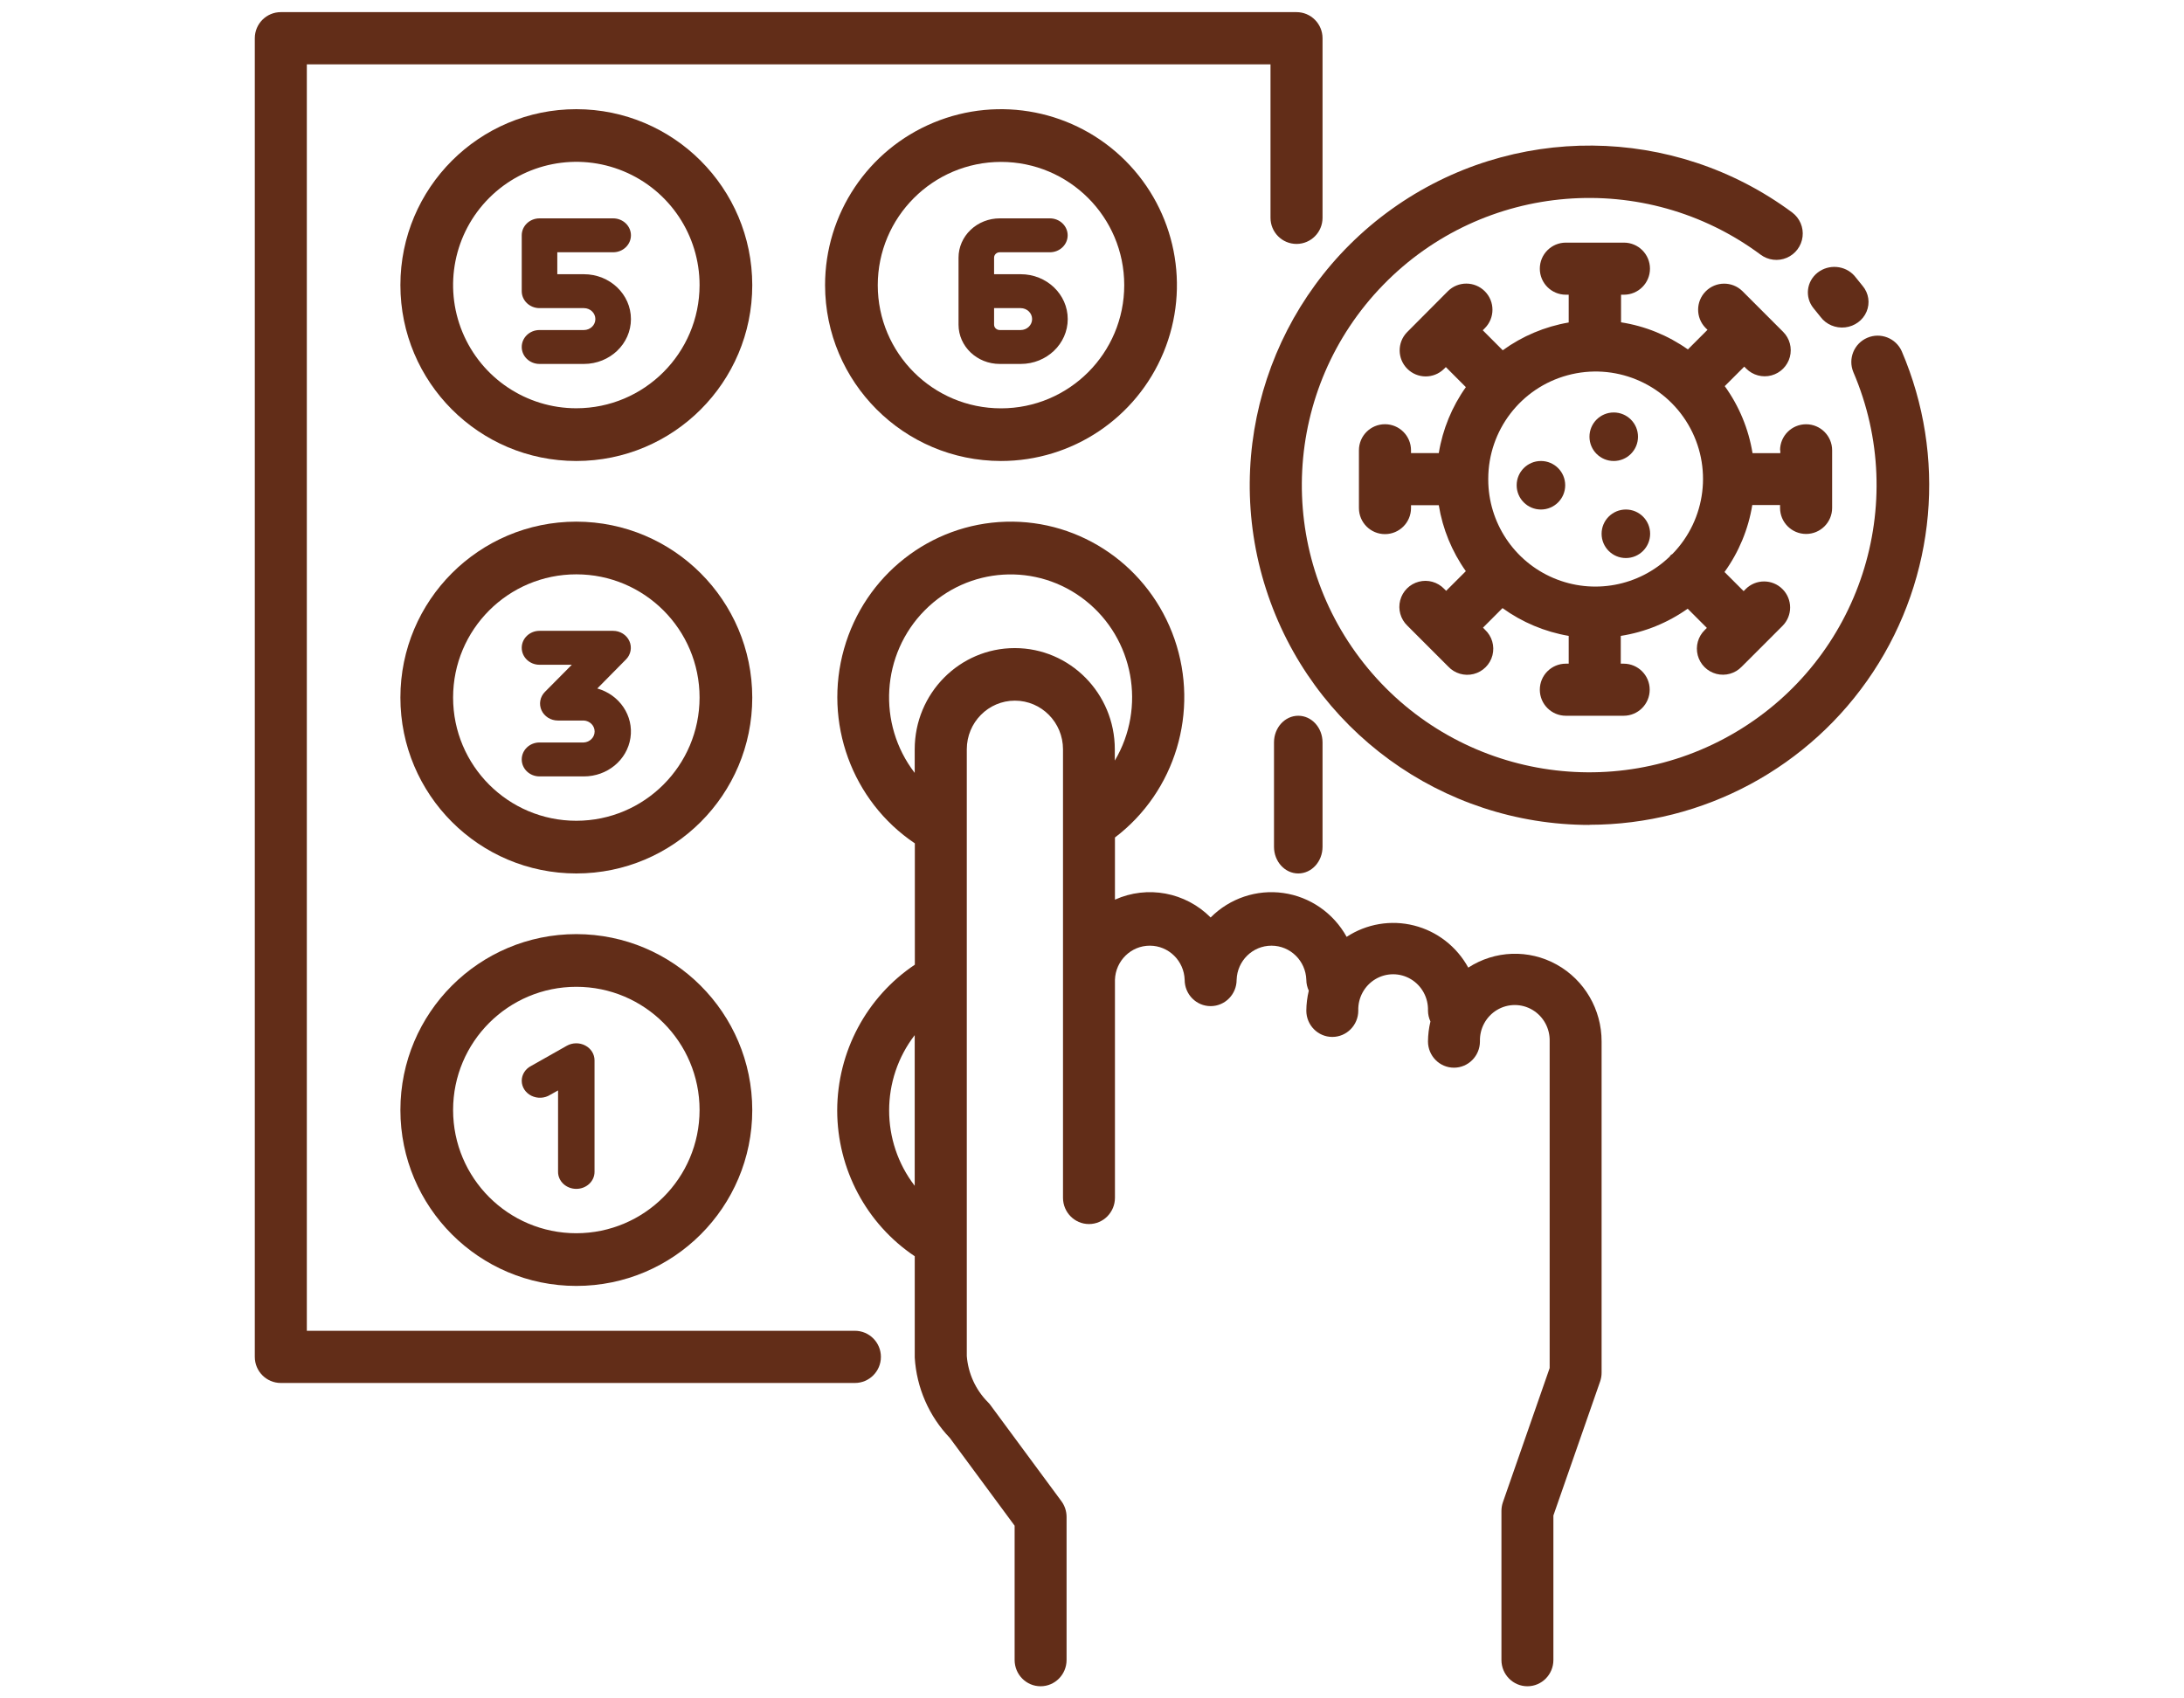 <?xml version="1.0" encoding="UTF-8"?>
<svg width="180px" height="140px" viewBox="0 0 180 140" version="1.1" xmlns="http://www.w3.org/2000/svg" xmlns:xlink="http://www.w3.org/1999/xlink">
    <!-- Generator: Sketch 63.1 (92452) - https://sketch.com -->
    <title>covid03</title>
    <desc>Created with Sketch.</desc>
    <g id="Page-1" stroke="none" stroke-width="1" fill="none" fill-rule="evenodd">
        <g id="Group-4" transform="translate(21, 1)" fill="#622D18" fill-rule="nonzero">
            <path d="M109.987,66.988 C119.405,66.985 128.191,62.254 133.374,54.395 C138.557,46.537 139.444,36.601 135.735,27.949 C135.249,26.868 133.986,26.377 132.896,26.845 C131.807,27.312 131.294,28.566 131.744,29.663 C136.424,40.575 132.293,53.263 122.085,59.333 C111.878,65.403 98.75,62.977 91.39,53.659 C84.029,44.341 84.713,31.015 92.987,22.498 C101.262,13.981 114.569,12.909 124.102,19.99 C124.723,20.455 125.546,20.554 126.259,20.25 C126.973,19.945 127.47,19.283 127.563,18.512 C127.656,17.742 127.33,16.981 126.709,16.515 C116.936,9.265 103.597,9.153 93.702,16.237 C83.808,23.321 79.622,35.981 83.344,47.563 C87.066,59.146 97.845,67.001 110.016,67 L109.987,66.988 Z" id="Path"></path>
            <path d="M129.043,25.121 C129.506,25.744 130.283,26.075 131.072,25.986 C131.86,25.896 132.537,25.401 132.837,24.691 C133.138,23.982 133.016,23.171 132.518,22.574 C132.297,22.293 132.07,22.013 131.837,21.732 C131.065,20.866 129.718,20.753 128.801,21.475 C127.885,22.198 127.733,23.494 128.458,24.397 C128.656,24.638 128.851,24.88 129.043,25.121 Z" id="Path"></path>
            <path d="M125.728,36.119 L125.728,36.353 L123.439,36.353 C123.115,34.359 122.331,32.468 121.15,30.829 L122.758,29.221 L122.924,29.39 C123.466,29.932 124.257,30.144 124.997,29.945 C125.738,29.747 126.317,29.168 126.515,28.427 C126.714,27.686 126.502,26.895 125.96,26.353 L124.277,24.67 L124.277,24.67 L122.592,22.984 C121.75,22.171 120.411,22.183 119.584,23.012 C118.756,23.84 118.745,25.179 119.559,26.021 L119.728,26.187 L118.111,27.804 C116.472,26.644 114.587,25.879 112.603,25.569 L112.603,23.293 L112.841,23.293 C114.026,23.293 114.987,22.332 114.987,21.147 C114.987,19.961 114.026,19 112.841,19 L108.054,19 C106.868,19 105.908,19.961 105.908,21.147 C105.908,22.332 106.868,23.293 108.054,23.293 L108.288,23.293 L108.288,25.583 C106.325,25.92 104.465,26.703 102.852,27.873 L101.206,26.224 L101.372,26.058 C102.215,25.217 102.216,23.852 101.375,23.01 C100.534,22.167 99.17,22.166 98.328,23.007 L94.96,26.39 C94.146,27.232 94.157,28.571 94.985,29.399 C95.812,30.228 97.151,30.24 97.993,29.427 L98.162,29.258 L99.813,30.912 C98.663,32.531 97.9,34.391 97.581,36.351 L95.292,36.351 L95.292,36.116 C95.292,34.93 94.331,33.969 93.146,33.969 C91.961,33.969 91,34.93 91,36.116 L91,40.881 C91,42.067 91.961,43.028 93.146,43.028 C94.331,43.028 95.292,42.067 95.292,40.881 L95.292,40.644 L97.581,40.644 C97.9,42.603 98.662,44.463 99.81,46.082 L98.188,47.702 L98.022,47.536 C97.483,46.978 96.685,46.753 95.935,46.95 C95.185,47.146 94.598,47.731 94.402,48.482 C94.205,49.232 94.428,50.031 94.986,50.57 L98.356,53.941 C98.891,54.516 99.697,54.752 100.458,54.558 C101.218,54.364 101.812,53.77 102.006,53.009 C102.2,52.249 101.964,51.443 101.39,50.908 L101.224,50.739 L102.834,49.127 C104.454,50.297 106.319,51.08 108.288,51.417 L108.288,53.707 L108.054,53.707 C106.868,53.707 105.908,54.668 105.908,55.853 C105.908,57.039 106.868,58 108.054,58 L112.818,58 C114.003,58 114.964,57.039 114.964,55.853 C114.964,54.668 114.003,53.707 112.818,53.707 L112.58,53.707 L112.58,51.417 C114.566,51.106 116.454,50.339 118.094,49.176 L119.676,50.759 L119.507,50.928 C118.95,51.467 118.727,52.265 118.923,53.015 C119.12,53.766 119.706,54.352 120.457,54.548 C121.207,54.744 122.005,54.52 122.543,53.961 L124.226,52.279 L124.226,52.279 L125.908,50.596 C126.747,49.757 126.747,48.397 125.908,47.559 C125.07,46.72 123.711,46.72 122.872,47.559 L122.706,47.728 L121.13,46.151 C122.311,44.513 123.095,42.623 123.419,40.629 L125.708,40.629 L125.708,40.867 C125.708,42.053 126.669,43.014 127.854,43.014 C129.039,43.014 130,42.053 130,40.867 L130,36.119 C130,34.933 129.039,33.972 127.854,33.972 C126.669,33.972 125.708,34.933 125.708,36.119 L125.728,36.119 Z M116.838,44.665 C116.792,44.705 116.735,44.72 116.692,44.762 C116.649,44.805 116.646,44.843 116.615,44.877 C114.067,47.335 110.298,48.034 107.039,46.651 C103.78,45.269 101.662,42.072 101.658,38.531 L101.658,38.5 L101.658,38.469 C101.663,34.475 104.338,30.979 108.191,29.934 C112.044,28.888 116.119,30.552 118.14,33.995 C120.162,37.439 119.628,41.809 116.838,44.665 L116.838,44.665 Z" id="Shape"></path>
            <circle id="Oval" cx="112" cy="35" r="2"></circle>
            <circle id="Oval" cx="106" cy="39" r="2"></circle>
            <circle id="Oval" cx="113" cy="43" r="2"></circle>
            <path d="M88,68.801 L88,60.199 C88,58.984 87.105,58 86,58 C84.895,58 84,58.984 84,60.199 L84,68.801 C84,70.016 84.895,71 86,71 C87.105,71 88,70.016 88,68.801 L88,68.801 Z" id="Path"></path>
            <path d="M2.144,113 L49.457,113 C50.642,113 51.602,112.037 51.602,110.849 C51.602,109.661 50.642,108.698 49.457,108.698 L4.288,108.698 L4.288,4.302 L83.712,4.302 L83.712,16.956 C83.712,18.144 84.672,19.107 85.856,19.107 C87.04,19.107 88,18.144 88,16.956 L88,2.151 C88,0.963 87.04,0 85.856,0 L2.144,0 C0.96,0 0,0.963 0,2.151 L0,110.849 C0,112.037 0.96,113 2.144,113 Z" id="Path"></path>
            <path d="M26.5,8 C18.493,8 12.001,14.491 12,22.498 C11.999,30.505 18.489,36.998 26.496,37 C34.504,37.002 40.997,30.513 41,22.506 C40.995,14.499 34.507,8.008 26.5,8 Z M26.5,32.654 C22.391,32.654 18.687,30.178 17.115,26.382 C15.544,22.586 16.414,18.216 19.321,15.312 C22.228,12.408 26.598,11.541 30.393,13.116 C34.188,14.691 36.66,18.397 36.657,22.506 C36.646,28.109 32.103,32.648 26.5,32.654 L26.5,32.654 Z" id="Shape"></path>
            <path d="M61.5,37 C67.365,37 72.653,33.466 74.897,28.047 C77.14,22.628 75.898,16.39 71.75,12.244 C67.601,8.098 61.363,6.86 55.945,9.107 C50.527,11.354 46.996,16.643 47,22.509 C47.013,30.51 53.498,36.992 61.5,37 L61.5,37 Z M61.5,12.346 C67.108,12.346 71.656,16.892 71.657,22.501 C71.658,28.11 67.112,32.658 61.504,32.66 C55.895,32.662 51.346,28.118 51.343,22.509 C51.346,16.9 55.891,12.353 61.5,12.346 Z" id="Shape"></path>
            <path d="M26.5,76 C18.492,76 12,82.492 12,90.5 C12,98.508 18.492,105 26.5,105 C34.508,105 41,98.508 41,90.5 C40.99,82.496 34.504,76.01 26.5,76 Z M26.5,100.657 C20.89,100.657 16.343,96.11 16.343,90.5 C16.343,84.89 20.89,80.343 26.5,80.343 C32.11,80.343 36.657,84.89 36.657,90.5 C36.651,96.107 32.107,100.651 26.5,100.657 Z" id="Shape"></path>
            <path d="M26.5,42 C18.492,42 12,48.492 12,56.5 C12,64.508 18.492,71 26.5,71 C34.508,71 41,64.508 41,56.5 C40.99,48.496 34.504,42.01 26.5,42 Z M26.5,66.657 C20.89,66.657 16.343,62.11 16.343,56.5 C16.343,50.89 20.89,46.343 26.5,46.343 C32.11,46.343 36.657,50.89 36.657,56.5 C36.651,62.107 32.107,66.651 26.5,66.657 Z" id="Shape"></path>
            <path d="M48,90.537 C48.007,95.373 50.406,99.884 54.391,102.554 L54.391,110.91 C54.542,113.395 55.568,115.743 57.282,117.529 L62.623,124.764 L62.623,135.834 C62.623,137.03 63.581,138 64.763,138 C65.946,138 66.904,137.03 66.904,135.834 L66.904,124.042 C66.904,123.574 66.755,123.12 66.479,122.745 L60.625,114.817 C60.563,114.734 60.495,114.656 60.422,114.583 C59.41,113.567 58.793,112.217 58.681,110.78 L58.681,60.766 C58.681,58.551 60.456,56.755 62.645,56.755 C64.835,56.755 66.61,58.551 66.61,60.766 L66.61,97.734 C66.61,98.93 67.568,99.9 68.751,99.9 C69.933,99.9 70.891,98.93 70.891,97.734 L70.891,79.77 C70.94,78.2 72.212,76.953 73.764,76.953 C75.316,76.953 76.588,78.2 76.637,79.77 C76.637,80.966 77.596,81.936 78.778,81.936 C79.96,81.936 80.919,80.966 80.919,79.77 C80.967,78.2 82.239,76.953 83.791,76.953 C85.344,76.953 86.615,78.2 86.664,79.77 C86.667,80.08 86.737,80.385 86.867,80.665 C86.737,81.204 86.669,81.755 86.664,82.309 C86.664,83.505 87.623,84.475 88.805,84.475 C89.987,84.475 90.946,83.505 90.946,82.309 C90.913,81.248 91.453,80.254 92.355,79.714 C93.258,79.174 94.379,79.174 95.282,79.714 C96.184,80.254 96.724,81.248 96.691,82.309 C96.694,82.618 96.763,82.922 96.894,83.201 C96.764,83.739 96.696,84.291 96.691,84.845 C96.691,86.041 97.65,87.011 98.832,87.011 C100.014,87.011 100.973,86.041 100.973,84.845 C100.94,83.784 101.48,82.79 102.382,82.25 C103.285,81.71 104.406,81.71 105.309,82.25 C106.211,82.79 106.752,83.784 106.719,84.845 L106.719,111.77 L102.868,122.823 C102.787,123.055 102.746,123.299 102.745,123.545 L102.745,135.834 C102.745,137.03 103.704,138 104.886,138 C106.068,138 107.027,137.03 107.027,135.834 L107.027,123.923 L110.88,112.871 C110.96,112.638 111,112.394 111,112.149 L111,84.853 C111.005,82.211 109.583,79.776 107.292,78.507 C105.002,77.237 102.209,77.335 100.011,78.762 C99.062,77.029 97.444,75.771 95.543,75.291 C93.643,74.81 91.631,75.149 89.987,76.226 C88.903,74.263 86.975,72.926 84.774,72.612 C82.574,72.299 80.355,73.045 78.778,74.629 C76.7,72.541 73.568,71.957 70.891,73.159 L70.891,68.036 C75.873,64.252 77.86,57.64 75.804,51.691 C73.747,45.742 68.121,41.824 61.895,42.006 C55.669,42.188 50.275,46.428 48.562,52.488 C46.849,58.547 49.21,65.032 54.399,68.518 L54.399,78.52 C50.412,81.188 48.009,85.7 48,90.537 Z M54.388,60.766 L54.388,62.71 C51.282,58.673 51.636,52.927 55.214,49.312 C58.793,45.697 64.472,45.348 68.457,48.498 C72.441,51.648 73.481,57.309 70.88,61.696 L70.88,60.766 C70.88,56.158 67.188,52.423 62.634,52.423 C58.08,52.423 54.388,56.158 54.388,60.766 Z M54.388,84.328 L54.388,96.746 C51.578,93.095 51.578,87.979 54.388,84.328 L54.388,84.328 Z" id="Shape"></path>
            <path d="M27.233,85.181 C26.76,84.932 26.18,84.941 25.715,85.203 L22.787,86.859 C22.299,87.105 21.997,87.581 22,88.097 C22.003,88.613 22.311,89.086 22.801,89.327 C23.292,89.568 23.885,89.538 24.344,89.249 L24.994,88.885 L24.994,95.601 C24.994,96.374 25.667,97 26.497,97 C27.327,97 28,96.374 28,95.601 L28,86.398 C27.999,85.893 27.706,85.428 27.233,85.181 L27.233,85.181 Z" id="Path"></path>
            <path d="M28.222,55.758 L30.593,53.358 C30.994,52.952 31.104,52.357 30.872,51.844 C30.64,51.332 30.112,51 29.527,51 L23.464,51 C22.655,51 22,51.626 22,52.399 C22,53.171 22.655,53.797 23.464,53.797 L26.128,53.797 L23.909,56.035 C23.508,56.441 23.398,57.036 23.63,57.549 C23.862,58.061 24.39,58.393 24.975,58.393 L27.112,58.393 C27.615,58.42 28.008,58.817 28.008,59.298 C28.008,59.779 27.615,60.176 27.112,60.203 L23.464,60.203 C22.655,60.203 22,60.829 22,61.601 C22,62.374 22.655,63 23.464,63 L27.118,63 C29.045,63.004 30.682,61.654 30.959,59.832 C31.237,58.01 30.07,56.27 28.222,55.75 L28.222,55.758 Z" id="Path"></path>
            <path d="M29.535,19.795 C30.344,19.795 31,19.17 31,18.398 C31,17.626 30.344,17 29.535,17 L23.465,17 C22.656,17 22,17.626 22,18.398 L22,23.001 C22,23.773 22.656,24.399 23.465,24.399 L27.123,24.399 C27.646,24.399 28.069,24.803 28.069,25.302 C28.069,25.801 27.646,26.205 27.123,26.205 L23.465,26.205 C22.656,26.205 22,26.83 22,27.602 C22,28.374 22.656,29 23.465,29 L27.123,29 C29.264,29 31,27.344 31,25.302 C31,23.259 29.264,21.604 27.123,21.604 L24.931,21.604 L24.931,19.795 L29.535,19.795 Z" id="Path"></path>
            <path d="M61.398,29 L63.124,29 C65.265,29 67,27.344 67,25.302 C67,23.259 65.265,21.604 63.124,21.604 L60.93,21.604 L60.93,20.237 C60.93,19.993 61.137,19.795 61.393,19.795 L65.529,19.795 C66.338,19.795 66.994,19.17 66.994,18.398 C66.994,17.626 66.338,17 65.529,17 L61.398,17 C60.498,16.999 59.634,17.34 58.997,17.947 C58.359,18.554 58.001,19.378 58,20.237 L58,25.766 C58.003,27.554 59.524,29.002 61.398,29 L61.398,29 Z M60.93,24.399 L63.118,24.399 C63.641,24.399 64.064,24.803 64.064,25.302 C64.064,25.801 63.641,26.205 63.118,26.205 L61.398,26.205 C61.275,26.206 61.156,26.161 61.068,26.078 C60.98,25.996 60.93,25.884 60.93,25.766 L60.93,24.399 Z" id="Shape"></path>
        </g>
    </g>
</svg>